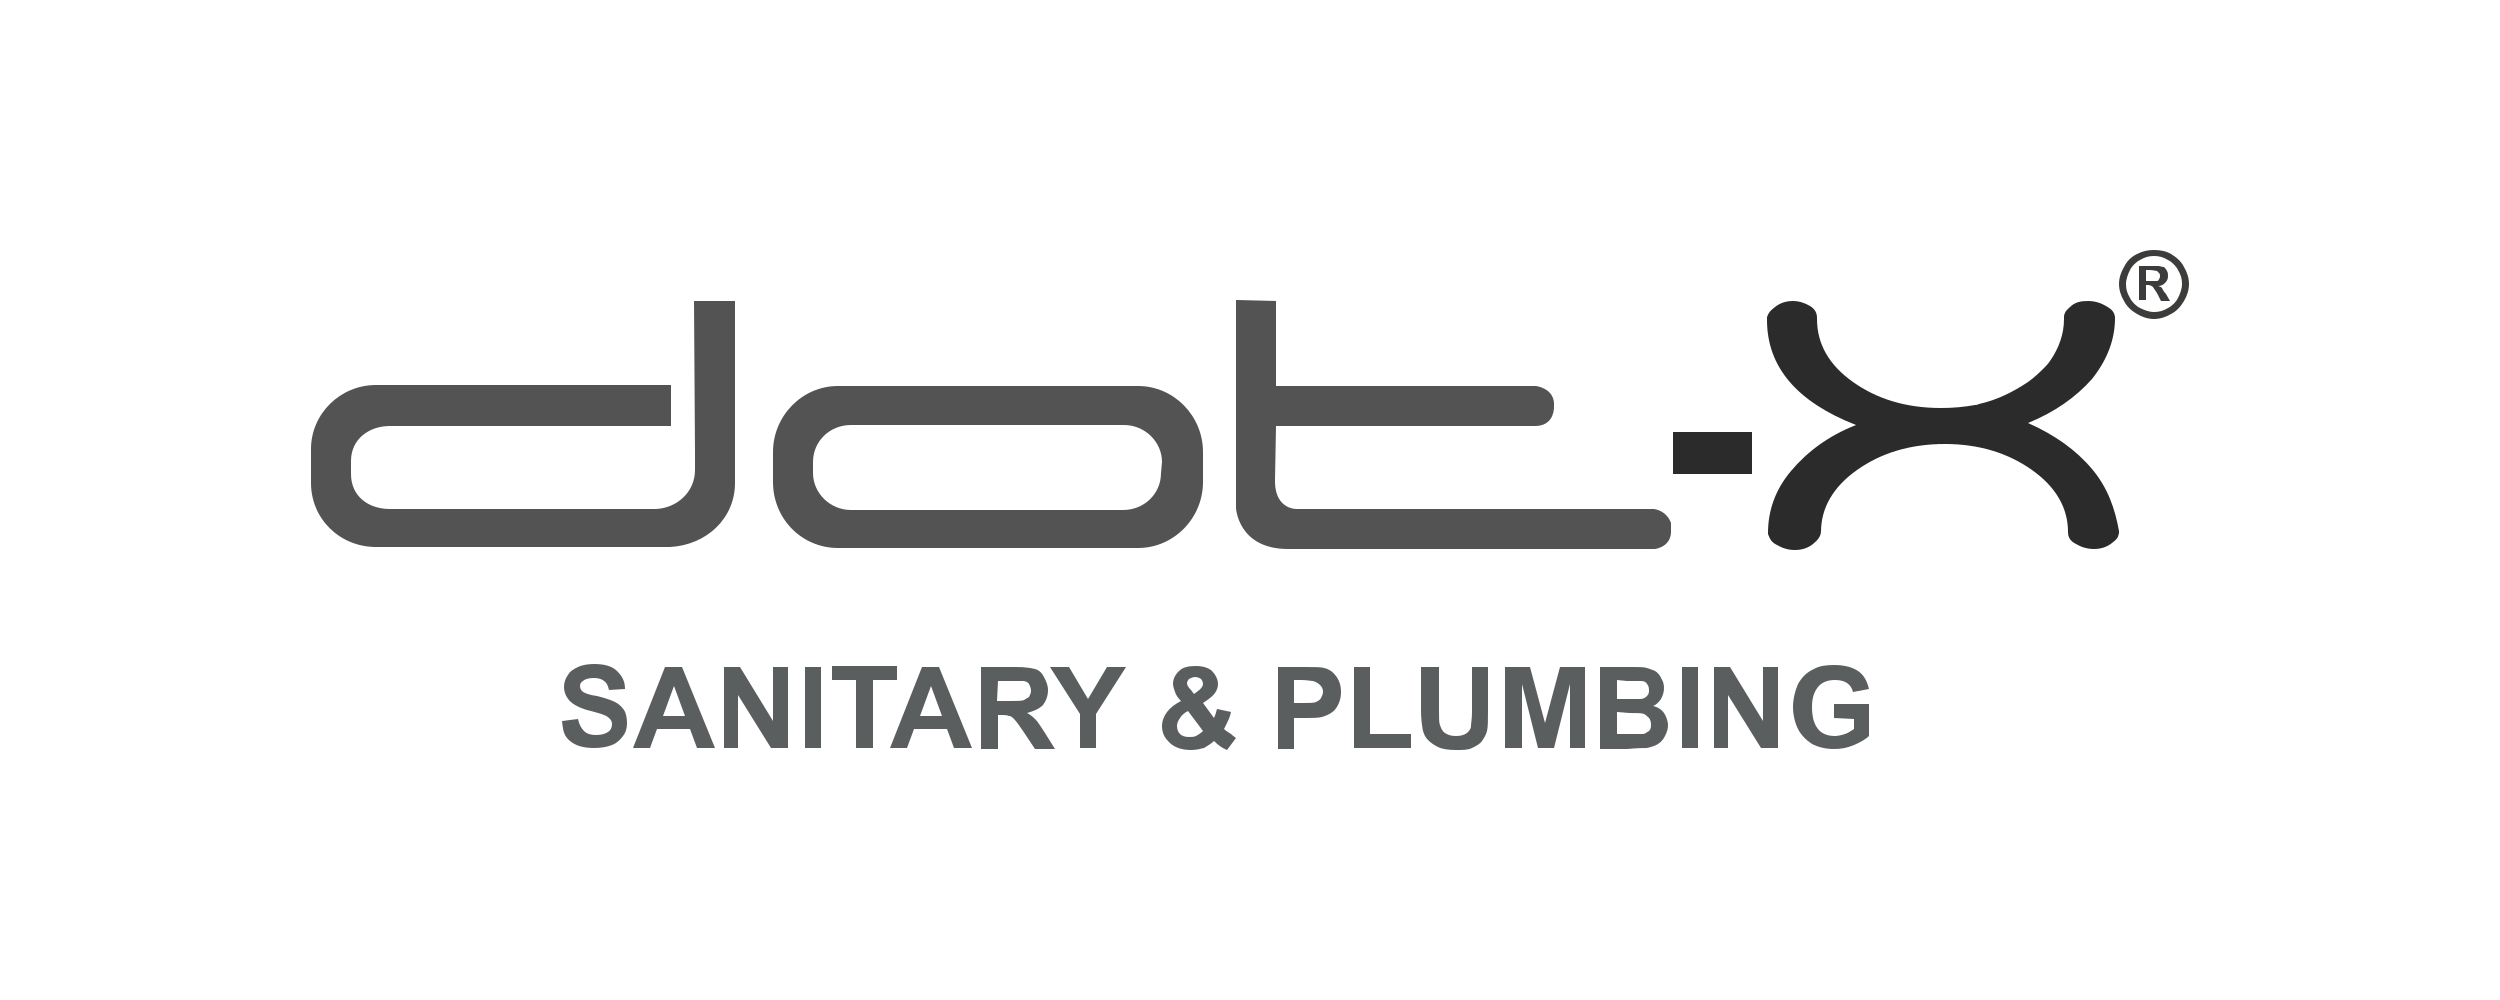 <?xml version="1.0" encoding="utf-8"?>
<!-- Generator: Adobe Illustrator 23.0.5, SVG Export Plug-In . SVG Version: 6.00 Build 0)  -->
<svg version="1.1" id="Layer_1" xmlns="http://www.w3.org/2000/svg" xmlns:xlink="http://www.w3.org/1999/xlink" x="0px" y="0px"
	 viewBox="0 0 250 100" style="enable-background:new 0 0 250 100;" xml:space="preserve">
<style type="text/css">
	.st0{fill:#535353;}
	.st1{fill:#2B2B2B;}
	.st2{fill:#3C3C3B;}
	.st3{fill:#5B5E5F;}
</style>
<g>
	<g>
		<g>
			<path class="st0" d="M127.6,42.6h25.9c1.7,0,1.9-1.4,1.9-1.9c0-0.1,0-0.4,0-0.4c-0.1-1.5-1.8-1.7-1.8-1.7h-26v-8.5l-4-0.1v20.4
				v0.4c0,0,0.2,4.1,5.2,4.1h36.7c0,0,1.7-0.2,1.6-1.9c0,0,0-0.6,0-0.7c-0.1-0.3-0.5-1.2-1.7-1.4h-35.7c0,0-2.1,0.1-2.2-2.6V48
				L127.6,42.6z"/>
			<path class="st0" d="M120.3,48.2c0,3.6-2.9,6.6-6.5,6.6h-30c-3.6,0-6.5-2.9-6.5-6.6v-3c0-3.6,2.9-6.6,6.5-6.6h30
				c3.6,0,6.5,3,6.5,6.6V48.2z M116.2,46.2c0-2-1.7-3.7-3.8-3.7H85.1c-2.1,0-3.8,1.6-3.8,3.7v1.1c0,2,1.7,3.7,3.8,3.7h27.2
				c2.1,0,3.8-1.6,3.8-3.7L116.2,46.2L116.2,46.2z"/>
			<rect x="167.3" y="43.2" class="st1" width="7.9" height="4.2"/>
			<g>
				<g>
					<path class="st2" d="M215.4,25c0.6,0,1.2,0.1,1.7,0.4s1,0.7,1.3,1.3c0.3,0.5,0.5,1.1,0.5,1.7s-0.2,1.2-0.5,1.7s-0.7,1-1.3,1.3
						c-0.5,0.3-1.1,0.5-1.7,0.5c-0.6,0-1.2-0.2-1.7-0.5s-1-0.7-1.3-1.3c-0.3-0.5-0.5-1.1-0.5-1.7s0.2-1.2,0.5-1.7
						c0.3-0.6,0.7-1,1.3-1.3S214.8,25,215.4,25z M215.4,25.6c-0.5,0-0.9,0.1-1.4,0.4c-0.4,0.2-0.8,0.6-1,1s-0.4,0.9-0.4,1.4
						s0.1,0.9,0.4,1.4c0.2,0.4,0.6,0.8,1,1s0.9,0.4,1.4,0.4s0.9-0.1,1.4-0.4c0.4-0.2,0.8-0.6,1-1s0.4-0.9,0.4-1.4s-0.1-0.9-0.4-1.4
						c-0.2-0.4-0.6-0.8-1-1C216.3,25.7,215.9,25.6,215.4,25.6z M213.9,30.2v-3.6h0.7c0.7,0,1.1,0,1.2,0c0.2,0,0.4,0.1,0.6,0.1
						c0.1,0.1,0.2,0.2,0.3,0.4c0.1,0.2,0.1,0.3,0.1,0.5c0,0.3-0.1,0.5-0.3,0.7s-0.4,0.3-0.7,0.3c0.1,0,0.2,0.1,0.3,0.1
						c0.1,0.1,0.1,0.1,0.2,0.3c0,0,0.1,0.2,0.3,0.4l0.4,0.7h-0.9l-0.3-0.6c-0.2-0.4-0.4-0.6-0.5-0.8c-0.1-0.1-0.3-0.2-0.5-0.2h-0.2
						V30h-0.7V30.2z M214.6,28.1h0.3c0.4,0,0.7,0,0.8,0s0.2-0.1,0.2-0.2c0.1-0.1,0.1-0.2,0.1-0.3c0-0.1,0-0.2-0.1-0.3
						c-0.1-0.1-0.1-0.1-0.2-0.2c-0.1,0-0.4-0.1-0.8-0.1h-0.3V28.1z"/>
				</g>
			</g>
			<path class="st1" d="M209.2,46.9c-1.6-1.9-3.7-3.4-6.4-4.6c2.7-1.1,4.8-2.6,6.4-4.4c1.5-1.9,2.3-3.9,2.3-6.1v-0.1
				c-0.1-0.6-0.4-0.8-0.9-1.1c-0.5-0.3-1.1-0.5-1.8-0.5s-1.3,0.1-1.8,0.6c-0.3,0.3-0.5,0.4-0.6,0.9v0.3c0,1.5-0.5,2.9-1.4,4.2
				c-0.2,0.3-0.5,0.6-0.5,0.6l0,0c-0.5,0.5-1,1-1.7,1.5c-1.5,1-3.1,1.8-4.9,2.2l0,0c-0.2,0.1-0.3,0.1-0.4,0.1
				c-1.1,0.2-2.2,0.3-3.4,0.3c-3.5,0-6.4-0.9-8.8-2.6c-2.4-1.7-3.6-3.8-3.6-6.3v-0.1c0-0.5-0.2-0.9-0.7-1.2
				c-0.5-0.3-1.1-0.5-1.7-0.5c-0.7,0-1.3,0.2-1.8,0.6s-0.6,0.5-0.8,1v0.2V32c0,4.7,3,8.2,8.9,10.5c-2.8,1.1-4.9,2.7-6.5,4.6
				c-1.6,1.9-2.3,4-2.3,6.2v0.1c0.2,0.5,0.3,0.8,0.9,1.1c0.5,0.3,1.1,0.5,1.8,0.5s1.3-0.2,1.8-0.6c0.5-0.4,0.8-0.8,0.8-1.3v0.1
				c0-2.4,1.2-4.5,3.6-6.2c2.4-1.7,5.3-2.6,8.8-2.6c3.4,0,6.3,0.9,8.7,2.6c2.4,1.7,3.6,3.8,3.6,6.2l0,0c0,0.5,0.2,0.9,0.8,1.2
				c0.5,0.3,1.1,0.5,1.8,0.5s1.3-0.2,1.8-0.6c0.5-0.4,0.6-0.5,0.7-1v-0.2C211.5,50.9,210.8,48.8,209.2,46.9z"/>
			<path class="st0" d="M69.4,30.1c0,0.2,0.1,15,0.1,15.2V47c0,2.2-1.8,3.8-3.9,3.9H39c-2.2,0-3.9-1.3-3.9-3.5v-1.3
				c0-2.2,1.8-3.5,3.9-3.5h28.1v-4.1H37.6c-3.6,0-6.5,2.9-6.5,6.4v3.4c0,3.6,2.9,6.4,6.5,6.4H67c3.7-0.2,6.5-2.9,6.5-6.4v-18
				c0-0.1,0-0.1,0-0.2C73.5,30.1,69.4,30.1,69.4,30.1z"/>
		</g>
	</g>
	<g>
		<g>
			<path class="st3" d="M56.2,72.1l1.6-0.2c0.1,0.5,0.3,0.9,0.6,1.2c0.3,0.3,0.7,0.4,1.2,0.4s0.9-0.1,1.2-0.3s0.4-0.5,0.4-0.8
				c0-0.2-0.1-0.4-0.2-0.5s-0.3-0.3-0.6-0.4c-0.2-0.1-0.6-0.2-1.3-0.4c-0.9-0.2-1.5-0.5-1.9-0.8c-0.5-0.4-0.8-1-0.8-1.6
				c0-0.4,0.1-0.8,0.4-1.2c0.2-0.4,0.6-0.6,1-0.8c0.4-0.2,1-0.3,1.6-0.3c1,0,1.8,0.2,2.3,0.7s0.8,1,0.8,1.8L60.9,69
				c-0.1-0.4-0.2-0.7-0.5-0.9c-0.2-0.2-0.6-0.3-1-0.3c-0.5,0-0.9,0.1-1.1,0.3c-0.2,0.1-0.3,0.3-0.3,0.5s0.1,0.4,0.2,0.5
				c0.2,0.2,0.7,0.4,1.5,0.5c0.8,0.2,1.4,0.4,1.8,0.6c0.4,0.2,0.7,0.5,0.9,0.8s0.3,0.8,0.3,1.3s-0.1,0.9-0.4,1.3
				c-0.3,0.4-0.6,0.7-1.1,0.9c-0.5,0.2-1.1,0.3-1.8,0.3c-1,0-1.8-0.2-2.4-0.7S56.3,73.1,56.2,72.1z"/>
			<path class="st3" d="M71.5,74.8h-1.8L69,72.9h-3.3L65,74.8h-1.7l3.2-8.1h1.7L71.5,74.8z M68.5,71.6l-1.1-3l-1.1,3H68.5z"/>
			<path class="st3" d="M72.4,74.8v-8.1H74l3.3,5.4v-5.4h1.5v8.1h-1.7l-3.3-5.3v5.3H72.4z"/>
			<path class="st3" d="M80.5,74.8v-8.1h1.6v8.1H80.5z"/>
			<path class="st3" d="M85.6,74.8V68h-2.4v-1.4h6.5V68h-2.4v6.8H85.6z"/>
			<path class="st3" d="M97.2,74.8h-1.8l-0.7-1.9h-3.3l-0.7,1.9H89l3.2-8.1h1.7L97.2,74.8z M94.2,71.6l-1.1-3l-1.1,3H94.2z"/>
			<path class="st3" d="M98.1,74.8v-8.1h3.5c0.9,0,1.5,0.1,1.9,0.2s0.7,0.4,0.9,0.8s0.4,0.8,0.4,1.3c0,0.6-0.2,1.1-0.5,1.5
				c-0.4,0.4-0.9,0.6-1.6,0.8c0.4,0.2,0.6,0.4,0.9,0.7c0.2,0.2,0.5,0.7,0.9,1.3l1,1.6h-2l-1.2-1.8c-0.4-0.6-0.7-1-0.9-1.2
				c-0.2-0.2-0.3-0.3-0.5-0.3c-0.2-0.1-0.5-0.1-0.8-0.1h-0.3v3.4h-1.7V74.8z M99.7,70.1h1.2c0.8,0,1.3,0,1.5-0.1s0.3-0.2,0.5-0.3
				c0.1-0.2,0.2-0.4,0.2-0.6c0-0.3-0.1-0.5-0.2-0.7s-0.4-0.3-0.6-0.3c-0.1,0-0.5,0-1.2,0h-1.3L99.7,70.1L99.7,70.1z"/>
			<path class="st3" d="M108,74.8v-3.4l-3-4.7h1.9l1.9,3.2l1.9-3.2h1.9l-3,4.7v3.4H108z"/>
			<path class="st3" d="M123.6,73.8l-0.9,1.2c-0.5-0.2-0.9-0.5-1.3-0.9c-0.3,0.3-0.7,0.5-1,0.7c-0.4,0.1-0.8,0.2-1.3,0.2
				c-1,0-1.8-0.3-2.3-0.9c-0.4-0.4-0.6-0.9-0.6-1.5c0-0.5,0.2-1,0.5-1.4s0.8-0.8,1.4-1.1c-0.3-0.3-0.5-0.6-0.6-0.9s-0.2-0.6-0.2-0.8
				c0-0.5,0.2-0.9,0.6-1.3s1-0.5,1.7-0.5s1.3,0.2,1.6,0.5s0.6,0.8,0.6,1.3c0,0.3-0.1,0.6-0.3,0.9c-0.2,0.3-0.6,0.6-1.2,1l1.1,1.5
				c0.1-0.2,0.2-0.5,0.3-0.9l1.4,0.3c-0.1,0.5-0.3,0.9-0.4,1.1s-0.2,0.4-0.3,0.6c0.2,0.2,0.4,0.3,0.7,0.5
				C123.3,73.6,123.5,73.7,123.6,73.8z M118.8,71.1c-0.4,0.2-0.6,0.4-0.8,0.7c-0.2,0.3-0.3,0.5-0.3,0.8s0.1,0.6,0.3,0.8
				s0.5,0.3,0.9,0.3c0.2,0,0.5,0,0.7-0.1s0.5-0.3,0.7-0.5L118.8,71.1z M119.4,69.4l0.4-0.3c0.3-0.2,0.5-0.5,0.5-0.7
				s-0.1-0.4-0.2-0.5s-0.4-0.2-0.6-0.2s-0.4,0.1-0.6,0.2c-0.1,0.1-0.2,0.3-0.2,0.4c0,0.2,0.1,0.4,0.4,0.7L119.4,69.4z"/>
			<path class="st3" d="M127.8,74.8v-8.1h2.6c1,0,1.7,0,2,0.1c0.5,0.1,0.9,0.4,1.2,0.8s0.5,0.9,0.5,1.6c0,0.5-0.1,0.9-0.3,1.3
				s-0.4,0.6-0.7,0.8c-0.3,0.2-0.6,0.3-0.9,0.4c-0.4,0.1-1,0.1-1.7,0.1h-1.1v3.1h-1.6V74.8z M129.4,68v2.3h0.9c0.6,0,1.1,0,1.3-0.1
				s0.4-0.2,0.5-0.4c0.1-0.2,0.2-0.4,0.2-0.6c0-0.3-0.1-0.5-0.3-0.7s-0.4-0.3-0.7-0.4c-0.2,0-0.6-0.1-1.2-0.1
				C130.1,68,129.4,68,129.4,68z"/>
			<path class="st3" d="M135.4,74.8v-8.1h1.6v6.7h4.1v1.4H135.4z"/>
			<path class="st3" d="M142.3,66.7h1.6v4.4c0,0.7,0,1.2,0.1,1.4c0.1,0.3,0.2,0.6,0.5,0.8c0.3,0.2,0.6,0.3,1.1,0.3s0.8-0.1,1.1-0.3
				c0.2-0.2,0.4-0.4,0.4-0.7s0.1-0.7,0.1-1.4v-4.5h1.6V71c0,1,0,1.7-0.1,2.1s-0.3,0.7-0.5,1s-0.6,0.5-1,0.7s-0.9,0.2-1.6,0.2
				c-0.8,0-1.4-0.1-1.8-0.3c-0.4-0.2-0.7-0.4-1-0.7s-0.4-0.6-0.5-0.9c-0.1-0.5-0.2-1.2-0.2-2.1v-4.3H142.3z"/>
			<path class="st3" d="M150.5,74.8v-8.1h2.5l1.5,5.6l1.5-5.6h2.5v8.1H157v-6.4l-1.6,6.4h-1.6l-1.6-6.4v6.4H150.5z"/>
			<path class="st3" d="M160,66.7h3.3c0.6,0,1.1,0,1.4,0.1c0.3,0.1,0.6,0.2,0.8,0.3s0.5,0.4,0.6,0.7c0.2,0.3,0.3,0.6,0.3,1
				s-0.1,0.7-0.3,1.1c-0.2,0.3-0.5,0.6-0.8,0.7c0.5,0.1,0.9,0.4,1.1,0.7s0.4,0.8,0.4,1.2c0,0.4-0.1,0.7-0.3,1.1s-0.4,0.6-0.7,0.8
				c-0.3,0.2-0.7,0.3-1.1,0.4c-0.3,0-0.9,0-2,0.1H160V66.7z M161.7,68v1.9h1.1c0.6,0,1,0,1.2,0c0.3,0,0.5-0.1,0.7-0.3
				s0.2-0.4,0.2-0.6c0-0.3-0.1-0.5-0.2-0.6c-0.1-0.2-0.3-0.3-0.6-0.3c-0.2,0-0.6,0-1.4,0L161.7,68L161.7,68z M161.7,71.2v2.2h1.5
				c0.6,0,1,0,1.1,0c0.2,0,0.4-0.2,0.6-0.3c0.2-0.2,0.2-0.4,0.2-0.7c0-0.2-0.1-0.5-0.2-0.6s-0.3-0.3-0.5-0.4s-0.7-0.1-1.5-0.1
				L161.7,71.2L161.7,71.2z"/>
			<path class="st3" d="M168.2,74.8v-8.1h1.6v8.1H168.2z"/>
			<path class="st3" d="M171.4,74.8v-8.1h1.6l3.3,5.4v-5.4h1.5v8.1h-1.7l-3.3-5.3v5.3H171.4z"/>
			<path class="st3" d="M183.4,71.8v-1.4h3.5v3.2c-0.3,0.3-0.8,0.6-1.5,0.9s-1.3,0.4-2,0.4c-0.9,0-1.6-0.2-2.2-0.5
				c-0.6-0.4-1.1-0.9-1.4-1.5s-0.5-1.4-0.5-2.2c0-0.8,0.2-1.6,0.5-2.3c0.4-0.7,0.9-1.2,1.6-1.5c0.5-0.3,1.2-0.4,2-0.4
				c1,0,1.8,0.2,2.4,0.6c0.6,0.4,0.9,1,1.1,1.8l-1.6,0.3c-0.1-0.4-0.3-0.7-0.6-0.9S184,68,183.5,68c-0.7,0-1.3,0.2-1.7,0.7
				s-0.6,1.1-0.6,2c0,1,0.2,1.7,0.6,2.2s1,0.7,1.7,0.7c0.3,0,0.7-0.1,1-0.2s0.6-0.3,0.9-0.5v-1L183.4,71.8L183.4,71.8z"/>
		</g>
	</g>
</g>
</svg>
